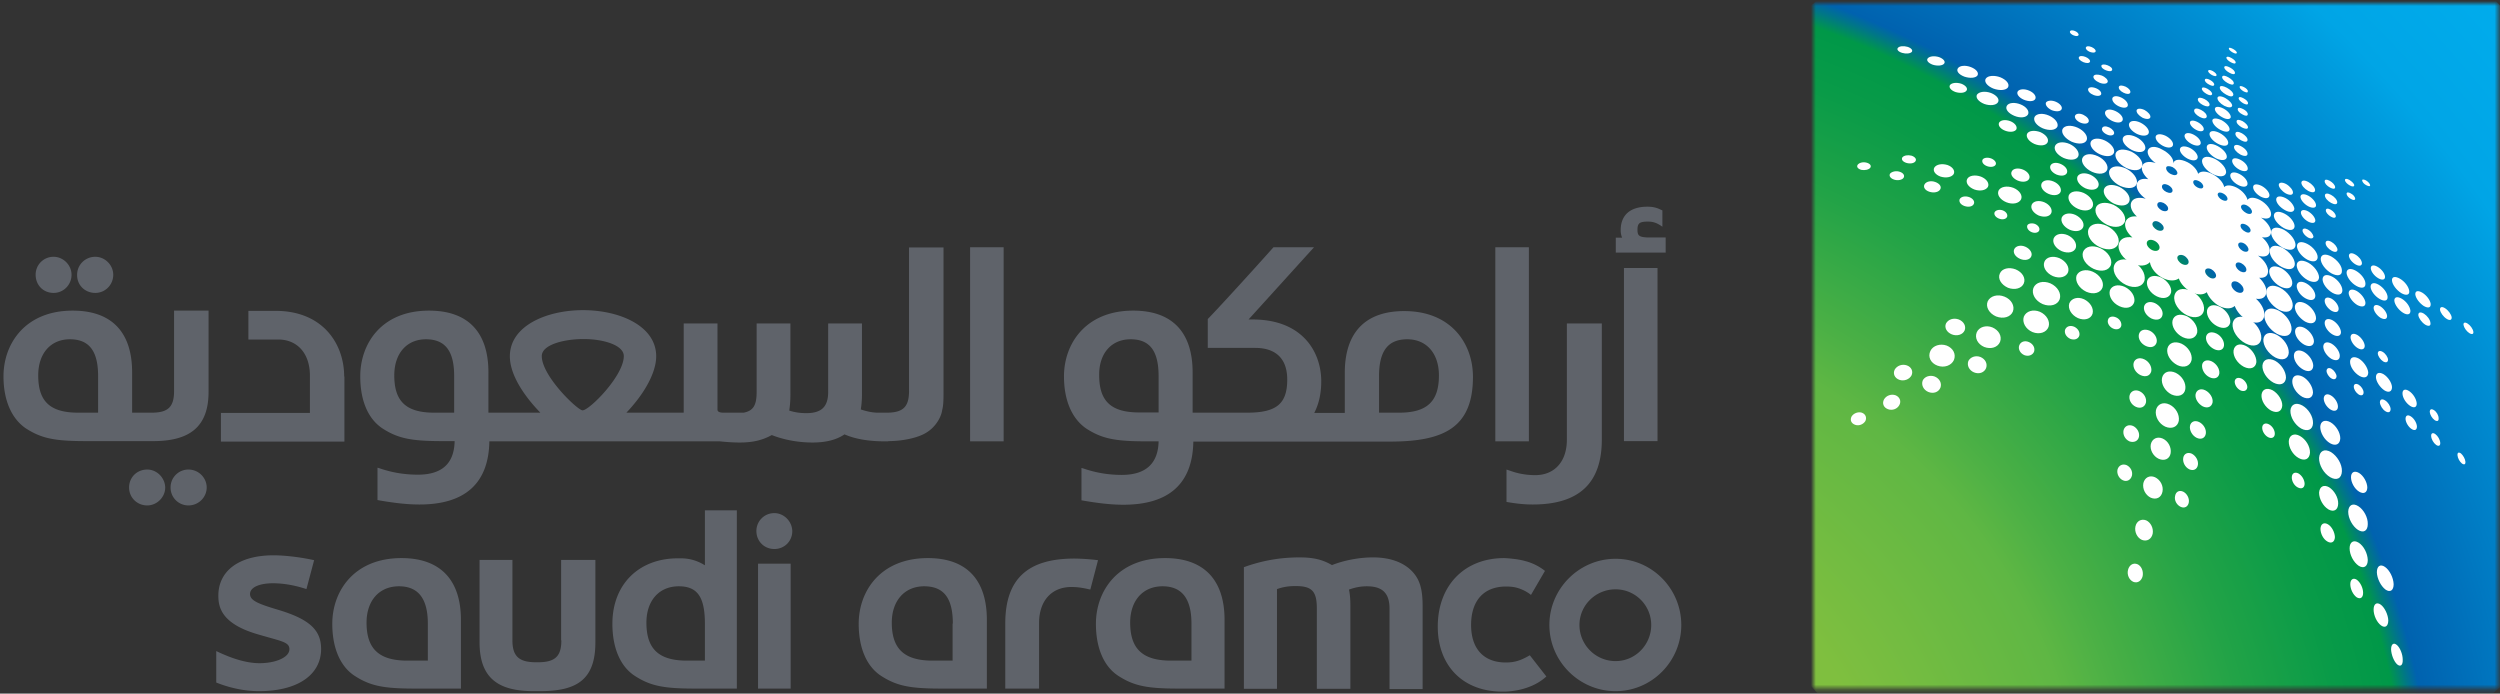 <svg width="501" height="139" viewBox="0 0 501 139" xmlns="http://www.w3.org/2000/svg" xmlns:xlink="http://www.w3.org/1999/xlink"><rect x="0" y="0" width="501" height="139" fill="#333333" stroke="none"/><defs><radialGradient cx="2.375%" cy="88.746%" fx="2.375%" fy="88.746%" r="96.794%" gradientTransform="matrix(.751 -.66 .66 .752 -.58 .236)" id="b"><stop stop-color="#7FBF3F" offset="0%"/><stop stop-color="#7FBF3F" offset="29%"/><stop stop-color="#5FB744" offset="44%"/><stop stop-color="#4BB045" offset="48.03%"/><stop stop-color="#22A347" offset="57.04%"/><stop stop-color="#099B48" offset="64.17%"/><stop stop-color="#009848" offset="68.5%"/><stop stop-color="#007688" offset="69.69%"/><stop stop-color="#0062AF" offset="70.5%"/><stop stop-color="#009DDF" offset="87.78%"/><stop stop-color="#00A5E6" offset="90%"/><stop stop-color="#00ACEC" offset="100%"/></radialGradient><path id="a" d="M0 0v137.293h137.293V0z"/></defs><g fill="none" fill-rule="evenodd"><g transform="translate(363.407 .7)"><mask id="c" fill="#fff"><use xlink:href="#a"/></mask><path fill="url(#b)" fill-rule="nonzero" mask="url(#c)" d="M-68.086 59.774 77.519-68.04 205.333 77.566 59.727 205.333z"/></g><g fill-rule="nonzero"><path d="M19.1 58.7c2.007 0 3.595-1.635 3.595-3.643 0-1.915-1.634-3.596-3.596-3.596-2.008 0-3.642 1.588-3.642 3.596-.047 2.055 1.54 3.642 3.642 3.642M29.513 94.097c-2.102 0-3.643 1.588-3.643 3.596s1.588 3.595 3.643 3.595c1.915 0 3.596-1.634 3.596-3.595-.047-1.962-1.681-3.596-3.596-3.596M34.883 78.36c0 3.222-1.214 4.342-4.53 4.342h-3.875v-8.078c0-8.126-4.157-12.375-11.909-12.375C5.043 62.249.7 68.879.7 75.417c0 4.764 1.588 8.406 4.39 10.368C8.359 87.933 11.114 88.4 17.37 88.4h13.31c7.098 0 11.114-2.662 11.114-9.854V62.25h-6.912v16.11ZM19.66 82.701h-3.97c-5.65 0-8.032-2.241-8.032-7.471 0-4.39 2.475-7.239 6.351-7.239s5.65 2.382 5.65 7.379v7.331ZM10.74 58.7c2.008 0 3.596-1.635 3.596-3.643 0-1.915-1.635-3.596-3.596-3.596a3.568 3.568 0 0 0-3.596 3.596c0 2.055 1.495 3.642 3.596 3.642M68.973 75.464c0-6.538-4.25-13.169-13.776-13.169H49.78v5.744h5.977c3.876 0 6.351 2.849 6.351 7.238v7.472H44.27v5.744h24.75V75.464h-.047ZM37.779 94.097a3.568 3.568 0 0 0-3.596 3.596 3.568 3.568 0 0 0 3.596 3.595c2.008 0 3.642-1.634 3.642-3.595 0-1.962-1.634-3.596-3.642-3.596M299.663 49.546h6.725v38.9h-6.725z" fill="#5F636A"/><path d="M301.905 94.097v6.49c2.148.375 3.736.515 5.23.515 9.293 0 13.87-4.25 13.87-13.03V64.818H314v23.302c0 4.39-2.475 7.099-6.351 7.099-2.475 0-4.25-.607-4.904-.841l-.84-.28ZM325.441 53.702h6.725V88.4h-6.725zM217.614 85.831c3.27 2.148 6.024 2.615 12.282 2.615h2.288c-.093 4.483-2.615 6.725-7.378 6.725-2.148 0-4.764-.28-7.612-1.261l-.467-.14v6.491c3.409.607 6.024.887 8.406.887 9.153 0 13.869-4.25 14.01-12.655h39.413c10.88 0 16.624-2.849 16.624-12.982 0-6.538-4.25-13.17-13.776-13.17-7.752 0-11.908 4.25-11.908 12.376v8.032h-6.117c.887-1.728 1.4-3.782 1.4-6.35 0-5.745-3.642-12.376-13.775-12.376h-.794l13.122-14.476h-8.126c-4.903 5.51-12.281 13.542-13.169 14.383v5.79h9.527c2.895 0 6.398 1.121 6.398 6.351 0 4.857-2.149 6.631-8.033 6.631h-10.927v-8.078c0-8.126-4.156-12.375-11.908-12.375-9.527 0-13.87 6.63-13.87 13.168 0 4.81 1.588 8.453 4.39 10.414m58.747-10.46c0-4.997 1.774-7.379 5.65-7.379 3.876 0 6.351 2.849 6.351 7.239 0 5.23-2.381 7.471-7.985 7.471h-4.016v-7.331Zm-49.78-7.379c3.875 0 5.603 2.382 5.603 7.379v7.285h-3.876c-5.65 0-8.032-2.242-8.032-7.472-.047-4.343 2.428-7.192 6.304-7.192M178.014 88.4c2.895 0 5.884-.654 7.518-1.635 2.148-1.26 3.13-3.409 3.27-4.53.233-.887.28-1.774.28-3.642v-29h-6.912V78.36c0 3.223-1.214 4.343-4.53 4.343h-1.634c-1.12 0-2.242-.233-3.503-.653.14-.888.234-1.868.234-3.036V64.817h-6.771v13.73c0 2.988-1.355 4.249-4.39 4.249-1.12 0-2.241-.14-3.409-.514.14-.98.234-1.914.234-3.362V64.817h-6.772v13.73c0 2.661-.653 3.782-2.615 4.155h-3.502c-.514 0-1.728.094-1.728-.607V64.817h-6.771v17.885h-11.488c3.736-3.922 5.977-8.125 5.977-11.3 0-6.118-7.378-9.247-14.663-9.247s-14.663 3.129-14.663 9.246c0 4.343 3.876 9.013 6.117 11.301H97.88v-8.078c0-8.126-4.156-12.375-11.908-12.375-9.526 0-13.776 6.63-13.776 13.168 0 4.764 1.495 8.406 4.343 10.368 3.27 2.148 6.024 2.615 12.282 2.615h2.288c-.093 4.483-2.522 6.724-7.378 6.724-2.148 0-4.763-.28-7.612-1.26l-.467-.14v6.49c3.409.607 6.024.888 8.406.888 9.153 0 13.87-4.25 14.01-12.656h46.184c1.354.14 2.662.234 4.016.234 2.615 0 4.53-.467 6.398-1.495 2.475.981 5.37 1.495 8.172 1.495 2.615 0 4.763-.514 6.398-1.635 2.241.981 4.996 1.401 8.125 1.401h.654V88.4Zm-87.046-5.698h-3.923c-5.65 0-8.032-2.241-8.032-7.471 0-4.39 2.475-7.239 6.351-7.239s5.65 2.382 5.65 7.379v7.331h-.046Zm25.778-.467c-.981 0-8.173-6.864-8.173-10.88 0-2.242 4.343-3.41 8.406-3.41 3.923 0 8.032 1.215 8.032 3.41 0 3.97-6.911 10.88-8.265 10.88M194.405 49.546h6.725v38.9h-6.725zM333.8 47.585h-3.736c-1.588-.093-1.915-.373-1.915-1.54 0-1.355.467-1.635 2.102-1.635 1.027 0 1.774.233 2.895 1.027v-3.269l-.514-.233c-.793-.374-1.587-.514-2.475-.514-3.409 0-5.37 1.634-5.37 4.717 0 .653.14 1.12.28 1.494h-1.26v2.989h9.993v-3.036ZM323.76 111.982c-7.285 0-13.263 5.978-13.263 13.263s5.978 13.262 13.263 13.262 13.169-5.977 13.169-13.262-5.884-13.263-13.17-13.263m0 20.5c-4.015 0-7.238-3.268-7.238-7.237 0-3.923 3.223-7.145 7.239-7.145 3.969 0 7.145 3.222 7.145 7.145 0 3.97-3.176 7.238-7.145 7.238M275.193 111.702c-2.895 0-5.884.607-8.265 1.541-1.915-1.12-3.783-1.54-6.491-1.54-3.363 0-6.772.466-10.508 1.727l-.653.233v24.377h6.63v-19.987c1.355-.467 2.382-.607 3.737-.607 3.269 0 4.25 1.027 4.25 4.483v16.111h6.724V121.51c0-1.495-.094-2.475-.28-3.362 1.354-.467 2.381-.654 3.595-.654 3.13 0 4.53 1.4 4.53 4.483v16.11h6.631v-16.624c0-3.269-.513-5.23-2.008-6.865-1.727-1.867-4.436-2.895-7.892-2.895M301.765 132.763c-4.437 0-6.958-2.755-6.958-7.518 0-4.904 2.568-7.706 7.004-7.706.934 0 1.728.094 2.429.327 0 0 1.354.374 2.568 1.355l2.802-4.81c-1.541-1.261-3.316-1.822-3.923-1.962-1.727-.513-4.25-.607-4.25-.607-7.985 0-13.308 5.51-13.308 13.73 0 7.892 5.09 13.028 12.935 13.028 0 0 5.277.234 8.826-3.035l-3.315-4.25c-1.775 1.028-2.989 1.448-4.81 1.448M215.326 111.936c-9.48 0-13.87 4.156-13.87 13.028v13.03h6.772V124.87c0-4.483 2.521-7.238 6.49-7.238 1.635 0 2.896.327 3.783.514l1.541-5.884c-2.568-.327-4.716-.327-4.716-.327M245.4 124.217v13.776h-9.106c-6.258 0-9.013-.467-12.282-2.615-2.849-1.914-4.39-5.604-4.39-10.367 0-6.538 4.343-13.169 13.87-13.169 7.752 0 11.908 4.343 11.908 12.375m-6.631.748c0-4.997-1.915-7.472-5.791-7.472-3.97 0-6.491 2.895-6.491 7.285 0 5.277 2.522 7.612 8.172 7.612h4.11v-7.425ZM197.767 124.217v13.776h-9.012c-6.258 0-9.013-.467-12.282-2.615-2.849-1.914-4.39-5.604-4.39-10.367 0-6.538 4.343-13.169 13.87-13.169 7.752 0 11.814 4.343 11.814 12.375m-6.818.748c0-5.044-1.774-7.472-5.744-7.472-3.922 0-6.49 2.895-6.49 7.285 0 5.277 2.521 7.612 8.172 7.612h4.016v-7.425h.046ZM55.757 122.21c-4.062-1.215-5.65-1.869-5.65-3.176 0-1.401 2.055-2.148 4.576-2.148 2.522 0 4.904.56 6.725 1.167l1.541-5.79c-2.662-.608-5.93-.981-8.126-.981-7.144 0-11.067 3.269-11.067 8.079 0 2.428.7 5.744 8.219 7.845 4.436 1.308 6.024 1.448 6.024 2.895 0 1.635-2.755 2.802-5.977 2.802-3.27 0-6.632-1.447-8.686-2.428v6.304c2.428.98 5.463 1.728 8.545 1.728 7.846 0 12.469-3.316 12.469-8.452 0-3.83-2.382-5.978-8.593-7.846M112.496 128.327c0 3.222-1.26 4.39-4.717 4.39h-.373c-3.41 0-4.717-1.215-4.717-4.39v-16.111h-6.584v16.531c0 7.659 4.343 9.76 10.927 9.76h1.121c7.098 0 11.161-2.008 11.161-9.76v-16.531h-6.865v16.11h.047ZM155.178 102.83a3.568 3.568 0 0 0-3.595 3.595c0 2.008 1.54 3.596 3.595 3.596 2.008 0 3.596-1.541 3.596-3.596-.047-1.961-1.681-3.596-3.596-3.596M151.909 112.963h6.538v25.03h-6.538zM92.369 124.217v13.776h-9.106c-6.258 0-9.013-.467-12.282-2.615-2.848-1.914-4.39-5.604-4.39-10.367 0-6.538 4.343-13.169 13.87-13.169 7.752 0 11.908 4.343 11.908 12.375m-6.631.748c0-4.997-1.915-7.472-5.79-7.472-3.97 0-6.492 2.895-6.492 7.285 0 5.277 2.522 7.612 8.172 7.612h4.11v-7.425ZM147.66 102.316v35.677h-8.266c-6.257 0-9.012-.467-12.281-2.615-2.849-1.914-4.39-5.604-4.39-10.367 0-7.985 5.37-13.122 13.122-13.122h.654c1.728 0 3.362.514 4.763 1.4v-11.02h6.398v.047Zm-6.398 22.695c0-5.37-1.494-7.518-5.23-7.518-3.97 0-6.491 2.895-6.491 7.285 0 5.277 2.475 7.612 8.125 7.612h3.596v-7.379Z" fill="#5F636A"/><path d="M439.151 58.326c1.635.794 2.709 2.475 2.522 3.83-.233 1.353-1.728 1.82-3.409 1.026-1.68-.84-2.755-2.521-2.522-3.875.28-1.401 1.728-1.775 3.41-.981M443.961 31.895c1.308.7 2.242 1.867 2.149 2.708-.14.84-1.308.98-2.662.28-1.355-.7-2.288-1.914-2.148-2.802.186-.794 1.307-.887 2.661-.186M444.428 29.28c1.121.607 1.915 1.54 1.822 2.241-.14.654-1.074.747-2.195.187-1.12-.607-1.915-1.588-1.821-2.288.093-.7 1.074-.748 2.194-.14M444.849 26.664c1.027.56 1.774 1.448 1.68 2.055-.093.607-.98.654-2.054.093-1.074-.56-1.774-1.447-1.681-2.054.093-.607.98-.654 2.055-.094M445.222 24.096c.934.514 1.635 1.307 1.588 1.868-.093.56-.887.56-1.868.047-.98-.514-1.634-1.355-1.588-1.915.094-.467.888-.467 1.868 0M445.596 21.761c.887.467 1.494 1.214 1.448 1.728-.094.467-.841.514-1.728 0-.888-.467-1.541-1.261-1.448-1.728.093-.467.84-.467 1.728 0M445.97 19.66c.793.467 1.4 1.12 1.354 1.54-.094.42-.747.42-1.588 0-.84-.466-1.401-1.12-1.354-1.587.046-.42.747-.42 1.587.047M446.296 17.605c.748.42 1.308.98 1.261 1.4-.093.468-.7.374-1.447-.046-.748-.42-1.308-.98-1.261-1.448.046-.42.653-.326 1.447.094M446.577 15.503c.653.374 1.12.841 1.074 1.215-.047.373-.607.28-1.261-.094-.654-.373-1.121-.84-1.074-1.214.093-.374.607-.28 1.26.093M446.903 13.542c.607.327 1.028.747.981 1.12-.047.328-.56.234-1.12-.093-.608-.326-1.028-.747-1.028-1.12.093-.327.56-.234 1.167.093M447.184 11.627c.513.28.887.654.84.934-.047.28-.467.187-.98-.093-.514-.28-.888-.654-.888-.934.14-.28.514-.187 1.028.093M447.51 9.806c.467.28.794.56.748.794-.047.234-.42.14-.84-.093-.468-.28-.795-.56-.748-.84 0-.188.374-.094.84.14M437.424 67.572c-1.401-.7-2.289-2.148-2.055-3.315.28-1.168 1.494-1.495 2.895-.888 1.354.7 2.242 2.102 2.055 3.27-.28 1.167-1.494 1.587-2.895.933M436.35 73.176c-1.355-.7-2.242-2.101-2.008-3.316.28-1.167 1.494-1.587 2.848-.98 1.354.653 2.195 2.054 2.008 3.269-.28 1.214-1.494 1.68-2.848 1.027M435.182 79.06c-1.307-.654-2.148-2.101-1.915-3.316.28-1.214 1.448-1.634 2.756-1.027 1.307.654 2.101 2.055 1.914 3.269-.186 1.214-1.4 1.681-2.755 1.074M433.921 85.504c-1.307-.607-2.101-2.054-1.868-3.315.28-1.214 1.448-1.728 2.709-1.121 1.26.607 2.055 2.008 1.868 3.269-.234 1.214-1.401 1.728-2.709 1.167M432.614 91.949c-1.121-.514-1.822-1.822-1.588-2.942.28-1.121 1.308-1.588 2.382-1.121 1.12.514 1.774 1.774 1.587 2.942-.186 1.12-1.214 1.634-2.381 1.12M431.026 99.747c-1.074-.513-1.728-1.774-1.494-2.942.28-1.12 1.26-1.634 2.335-1.167 1.074.514 1.727 1.728 1.494 2.895-.234 1.168-1.214 1.681-2.335 1.214M429.251 108.2c-.98-.42-1.54-1.635-1.307-2.709.233-1.074 1.167-1.587 2.148-1.214.934.42 1.494 1.588 1.308 2.662-.234 1.12-1.168 1.634-2.149 1.26M427.524 116.605c-.841-.373-1.308-1.4-1.074-2.381.233-.98 1.027-1.494 1.867-1.168.794.327 1.261 1.355 1.075 2.382-.234.98-1.028 1.494-1.868 1.167M444.895 61.501c1.261.654 2.149 2.008 2.055 3.082-.187 1.121-1.307 1.448-2.615.794-1.308-.653-2.195-2.054-2.055-3.128.187-1.075 1.308-1.401 2.615-.748M450.593 63.883c1.587.84 2.661 2.522 2.568 3.923-.14 1.4-1.494 1.868-3.129 1.027-1.634-.84-2.755-2.568-2.615-3.97.234-1.4 1.588-1.774 3.176-.98M490.006 61.782c-.654-.42-1.074-.28-1.027.326.093.56.653 1.355 1.307 1.775.654.42 1.074.28 1.028-.327-.094-.56-.654-1.354-1.308-1.774M485.43 58.653c-.888-.514-1.448-.374-1.401.373.093.748.84 1.728 1.68 2.289.888.513 1.448.373 1.402-.42-.094-.748-.84-1.729-1.681-2.242M472.588 101.428c-1.121-.7-1.962-.186-2.008 1.121 0 1.355.887 2.942 1.96 3.643 1.122.7 1.962.187 1.962-1.168.047-1.307-.794-2.895-1.914-3.596M467.124 90.594c-1.308-.747-2.288-.233-2.382 1.168-.046 1.4.934 3.129 2.242 3.876 1.307.747 2.288.233 2.335-1.214.046-1.401-.934-3.036-2.195-3.83M461.38 81.255c-1.26-.7-2.288-.234-2.382 1.027-.046 1.308.888 2.849 2.148 3.596 1.308.7 2.335.233 2.382-1.074.047-1.308-.887-2.849-2.148-3.55M457.83 42.822c-1.167-.607-2.054-.467-2.147.327-.047.794.84 1.915 2.008 2.568 1.167.607 2.101.467 2.148-.373 0-.794-.84-1.915-2.008-2.522M481.32 59.867c-.887-.514-1.54-.374-1.494.42.093.794.84 1.821 1.728 2.382.887.56 1.54.373 1.494-.42-.093-.841-.84-1.868-1.728-2.382M476.697 57.065c-.934-.56-1.634-.374-1.634.42.046.794.84 1.868 1.82 2.429.981.56 1.635.373 1.589-.42-.047-.841-.841-1.869-1.775-2.429M467.45 55.477c-1.12-.607-1.96-.42-2.007.467 0 .934.887 2.102 2.008 2.755 1.12.608 1.961.374 1.961-.513 0-.888-.84-2.102-1.961-2.709M472.12 54.263c-1.073-.607-1.867-.42-1.867.42.046.84.887 2.008 1.961 2.615 1.074.608 1.868.42 1.821-.466 0-.841-.84-1.962-1.914-2.569M467.217 51.414c-1.214-.653-2.101-.466-2.148.467 0 .934.934 2.195 2.148 2.896 1.214.654 2.148.467 2.102-.514.046-.934-.888-2.148-2.102-2.849M462.547 52.629c-1.26-.654-2.241-.467-2.288.513 0 .981.934 2.289 2.195 2.989 1.26.654 2.242.42 2.288-.56-.046-.981-.98-2.289-2.195-2.942M455.916 72.289c-1.307-.654-2.381-.28-2.522.934-.093 1.214.841 2.708 2.195 3.455 1.355.7 2.429.28 2.522-.98 0-1.261-.934-2.709-2.195-3.41M456.29 67.105c-1.401-.747-2.569-.373-2.709.887-.093 1.261.934 2.849 2.382 3.643 1.448.747 2.615.327 2.708-.934.047-1.308-.98-2.849-2.381-3.596M456.663 62.249c-1.54-.794-2.755-.42-2.895.84-.093 1.308 1.027 2.989 2.568 3.83 1.542.793 2.802.42 2.896-.935.046-1.307-1.074-2.942-2.569-3.735M456.944 57.672c-1.495-.747-2.662-.467-2.802.747-.094 1.214 1.027 2.802 2.521 3.643 1.495.794 2.709.42 2.802-.794.047-1.261-1.027-2.802-2.521-3.596M457.177 53.75c-1.307-.654-2.335-.42-2.428.56-.047 1.027.887 2.381 2.195 3.082 1.307.7 2.381.42 2.428-.607.047-1.028-.934-2.335-2.195-3.036M457.457 49.687c-1.4-.748-2.521-.514-2.615.56-.047 1.074.98 2.522 2.428 3.269 1.448.747 2.569.467 2.616-.607 0-1.074-1.028-2.428-2.429-3.222M457.69 46.044c-1.354-.7-2.474-.514-2.568.467-.046 1.028.981 2.382 2.335 3.129 1.401.7 2.475.514 2.569-.514 0-1.027-.981-2.335-2.335-3.082M448.818 34.883c-.98-.513-1.774-.42-1.868.187-.093.607.607 1.494 1.588 2.008.98.514 1.774.42 1.868-.187.046-.654-.607-1.494-1.588-2.008M449.005 32.035c-.887-.467-1.635-.42-1.681.14-.047.56.56 1.354 1.447 1.821.888.467 1.635.374 1.681-.14.047-.607-.56-1.354-1.447-1.821M449.145 29.326c-.747-.42-1.401-.373-1.448.094-.046.467.514 1.12 1.261 1.54.794.42 1.401.374 1.448-.093.046-.467-.467-1.12-1.261-1.54M449.285 26.711c-.7-.374-1.26-.42-1.308.047-.046.467.467.98 1.121 1.354.7.374 1.261.42 1.308-.047.046-.42-.467-.98-1.121-1.354M449.425 24.283c-.654-.327-1.167-.374-1.214 0-.047.42.42.887 1.074 1.26.654.327 1.167.374 1.214 0 0-.42-.467-.887-1.074-1.26M449.519 21.854c-.56-.28-1.028-.373-1.075 0-.046.374.374.794.934 1.074.56.327 1.028.374 1.074 0 .047-.373-.373-.793-.933-1.074M449.612 19.706c-.514-.28-.934-.373-.98-.046-.047.326.373.7.887 1.027.513.28.933.374.98.047.047-.374-.373-.748-.887-1.028M449.705 17.465c-.467-.234-.84-.327-.887-.047 0 .28.327.607.794.887.467.234.84.327.84.047.094-.28-.28-.654-.747-.887M443.681 69.954c1.028.513 1.915.187 2.008-.7.094-.888-.56-1.962-1.54-2.429-1.028-.467-1.869-.187-2.056.654-.14.887.56 1.961 1.588 2.475M442.794 75.604c.98.467 1.821.14 1.961-.747.094-.887-.513-1.915-1.494-2.428-.98-.467-1.821-.14-1.961.7-.094.934.513 2.008 1.494 2.475M441.44 81.442c.98.467 1.774.093 1.961-.794.14-.888-.514-1.962-1.448-2.429-.934-.467-1.774-.093-1.96.794-.141.888.513 1.915 1.447 2.429M440.226 87.746c.887.42 1.68.047 1.82-.84.14-.888-.466-1.915-1.353-2.336-.888-.42-1.682-.046-1.822.794-.14.888.467 1.962 1.355 2.382M438.731 94.05c.84.374 1.588 0 1.728-.887.14-.887-.42-1.821-1.214-2.242-.84-.373-1.588 0-1.728.84-.14.888.374 1.869 1.214 2.29M437.003 101.569c.794.373 1.495-.047 1.635-.888.14-.84-.374-1.774-1.121-2.148-.794-.373-1.494 0-1.634.887-.187.841.326 1.775 1.12 2.149M462.407 48.893c-1.167-.607-2.054-.467-2.101.42 0 .887.887 2.055 2.055 2.709 1.167.607 2.054.42 2.101-.467 0-.888-.887-2.055-2.055-2.662M462.174 56.785c-1.028-.56-1.868-.374-1.915.513 0 .841.747 1.962 1.821 2.522 1.074.56 1.868.327 1.915-.513 0-.888-.794-1.962-1.821-2.522M462.08 60.848c-1.167-.608-2.101-.374-2.194.607-.047 1.027.887 2.288 2.054 2.988 1.214.654 2.148.327 2.195-.653 0-1.028-.887-2.289-2.055-2.942M461.52 75.51c-1.167-.606-2.101-.28-2.148.841-.047 1.121.794 2.475 2.008 3.176 1.167.607 2.101.233 2.148-.887-.047-1.168-.887-2.475-2.008-3.13M480.947 55.85c-.981-.56-1.682-.42-1.588.421.093.794.887 1.868 1.868 2.475.98.56 1.68.374 1.588-.42-.094-.84-.888-1.915-1.868-2.475M466.75 97.646c-1.074-.607-1.914-.14-2.008 1.074 0 1.26.794 2.708 1.868 3.362 1.074.607 1.915.14 1.961-1.12.047-1.261-.793-2.662-1.82-3.316M472.68 108.76c-1.026-.654-1.82-.14-1.82 1.12 0 1.308.794 2.803 1.82 3.503 1.028.654 1.822.14 1.822-1.167-.047-1.308-.794-2.802-1.821-3.456M460.913 87.372c-1.168-.654-2.148-.187-2.242 1.028-.046 1.26.794 2.755 2.008 3.409 1.215.653 2.149.186 2.242-1.074.047-1.261-.84-2.709-2.008-3.363M455.45 78.22c-1.168-.608-2.102-.234-2.242.887-.094 1.167.747 2.521 1.914 3.175 1.214.607 2.148.187 2.242-.98.047-1.075-.794-2.429-1.915-3.083M450.126 69.347c-1.261-.654-2.335-.28-2.522.887-.14 1.167.747 2.568 2.055 3.269 1.307.654 2.381.233 2.521-.934.047-1.168-.84-2.569-2.054-3.222M461.707 70.514c-1.074-.56-1.962-.28-2.008.7-.047 1.028.747 2.242 1.868 2.85 1.12.606 1.961.28 2.008-.748 0-.98-.794-2.195-1.868-2.802M458.018 39.693c-1.028-.514-1.822-.42-1.868.234-.047.7.747 1.634 1.774 2.194 1.028.56 1.821.42 1.868-.28-.047-.653-.794-1.634-1.774-2.148M476.464 53.47c-.794-.468-1.401-.328-1.355.326.047.654.7 1.494 1.495 1.961.793.467 1.4.327 1.354-.326-.047-.654-.7-1.495-1.494-1.962M467.497 64.21c-.934-.514-1.634-.28-1.634.514 0 .793.7 1.82 1.634 2.334.934.514 1.635.28 1.635-.513-.047-.794-.747-1.821-1.635-2.335M467.03 84.617c-1.12-.607-2.008-.233-2.054.934 0 1.167.84 2.615 1.961 3.269 1.12.654 2.008.233 2.055-.98 0-1.168-.84-2.57-1.962-3.223M461.894 65.75c-1.028-.56-1.915-.28-1.962.608-.046.934.747 2.101 1.822 2.708 1.074.56 1.914.28 1.96-.653 0-.888-.746-2.055-1.82-2.662M472.728 71.868c-1.028-.56-1.775-.28-1.775.654 0 .98.84 2.195 1.868 2.802 1.027.607 1.775.28 1.775-.7-.094-.934-.888-2.149-1.868-2.756M477.117 121.182c-.84-.607-1.447-.14-1.447.98 0 1.168.653 2.569 1.494 3.176.84.607 1.448.14 1.448-1.027-.047-1.121-.7-2.522-1.495-3.13M472.307 58.326c-.934-.514-1.634-.327-1.634.42.047.794.794 1.821 1.728 2.382.98.513 1.68.327 1.634-.467-.046-.747-.794-1.775-1.728-2.335M453.254 37.265c-.934-.467-1.68-.42-1.727.187-.047.607.607 1.447 1.54 1.961.935.467 1.682.374 1.728-.234.047-.56-.607-1.4-1.54-1.914M462.594 39.226c-.887-.467-1.541-.373-1.588.187 0 .607.7 1.448 1.541 1.915.888.467 1.588.373 1.588-.187 0-.607-.7-1.448-1.54-1.915M471.98 50.994c-.747-.42-1.26-.28-1.26.28.046.56.607 1.308 1.354 1.728.747.42 1.26.28 1.26-.28-.046-.607-.606-1.308-1.354-1.728M467.264 68.88c-.934-.514-1.635-.28-1.681.56 0 .84.7 1.915 1.634 2.475.934.514 1.681.28 1.681-.607 0-.794-.7-1.868-1.634-2.428M472.447 67.152c-.793-.467-1.4-.28-1.4.467.046.747.653 1.681 1.447 2.148.794.467 1.401.233 1.401-.467-.047-.747-.7-1.681-1.448-2.148M477.678 74.997c-.888-.513-1.541-.28-1.541.607.046.888.794 2.008 1.68 2.615.888.56 1.542.28 1.542-.653-.047-.888-.794-2.008-1.681-2.569M485.757 62.856c-.701-.42-1.168-.28-1.121.326.093.608.654 1.401 1.354 1.868.7.42 1.167.28 1.074-.326-.047-.654-.654-1.448-1.307-1.868M462.594 36.471c-.794-.42-1.354-.374-1.4.14 0 .514.606 1.214 1.353 1.635.794.42 1.401.373 1.401-.14 0-.514-.607-1.215-1.354-1.635M462.547 42.355c-.793-.42-1.447-.327-1.447.233s.607 1.355 1.447 1.822c.841.42 1.448.327 1.448-.234-.047-.607-.654-1.354-1.448-1.821M477.958 113.617c-.934-.654-1.635-.187-1.635 1.074.047 1.26.794 2.755 1.728 3.456.934.653 1.635.186 1.635-1.075-.047-1.307-.794-2.801-1.728-3.455M458.158 36.891c-.794-.42-1.448-.373-1.495.14 0 .514.607 1.261 1.401 1.728.794.42 1.448.374 1.448-.187 0-.467-.56-1.214-1.354-1.68M467.264 59.867c-.794-.42-1.401-.28-1.401.42 0 .654.607 1.541 1.4 2.008.795.42 1.402.28 1.402-.42 0-.654-.607-1.541-1.401-2.008M467.217 48.472c-.654-.373-1.167-.28-1.167.234s.513 1.167 1.214 1.541c.654.374 1.167.28 1.167-.233-.046-.514-.56-1.168-1.214-1.542M467.124 79.247c-.794-.467-1.401-.187-1.448.607 0 .794.607 1.774 1.401 2.241.794.467 1.448.187 1.448-.607s-.607-1.774-1.401-2.241M472.774 94.797c-.934-.56-1.634-.186-1.634.84 0 1.028.7 2.336 1.634 2.896.934.56 1.635.187 1.635-.887-.047-1.027-.747-2.288-1.635-2.849M462.5 45.997c-.606-.326-1.073-.233-1.073.187 0 .467.467 1.028 1.074 1.401.607.327 1.074.234 1.12-.187-.093-.467-.513-1.074-1.12-1.4M472.307 116.185c-.7-.467-1.307-.093-1.307.887 0 .981.56 2.102 1.26 2.616.748.467 1.308.093 1.308-.888 0-.98-.56-2.101-1.26-2.615M476.977 61.361c-.747-.42-1.307-.28-1.307.374.046.654.653 1.494 1.4 1.961.794.42 1.308.28 1.308-.373-.047-.654-.654-1.495-1.4-1.962M467.124 39.04c-.7-.374-1.214-.327-1.214.14 0 .466.56 1.12 1.26 1.494.701.373 1.215.327 1.215-.14s-.56-1.121-1.261-1.495M494.536 64.864c-.56-.374-.934-.234-.84.28.093.514.56 1.214 1.12 1.588.56.373.934.233.84-.28-.093-.561-.607-1.261-1.12-1.588M482.768 78.36c-.794-.514-1.354-.28-1.308.56.047.84.7 1.868 1.541 2.428.794.514 1.355.28 1.308-.56-.094-.887-.747-1.915-1.541-2.429M480.34 129.26c-.654-.56-1.168-.186-1.168.888.047 1.074.56 2.382 1.214 2.989.654.56 1.168.187 1.12-.934 0-1.074-.513-2.382-1.167-2.942M466.517 105.071c-.794-.467-1.448-.093-1.495.887 0 .98.56 2.102 1.401 2.569.794.467 1.448.093 1.495-.888-.047-.98-.607-2.101-1.401-2.568M477.49 70.514c-.56-.327-.98-.187-.98.327.047.56.514 1.214 1.074 1.588.56.327.98.187.98-.374-.046-.513-.513-1.214-1.073-1.54M466.89 36.237c-.607-.326-1.027-.326-1.027.094 0 .42.467.934 1.074 1.26.607.328 1.027.328 1.027-.093-.046-.467-.513-.934-1.074-1.26M471.093 38.76c-.467-.281-.84-.281-.84.093.046.373.42.793.887 1.027.467.28.84.28.84-.093-.046-.374-.42-.794-.887-1.028M460.633 94.89c-.7-.373-1.308-.093-1.354.701-.047.794.466 1.728 1.214 2.102.747.373 1.307.093 1.354-.7 0-.795-.514-1.682-1.214-2.102M454.702 85.037c-.7-.373-1.308-.093-1.354.607-.047.7.467 1.588 1.167 1.962.7.373 1.308.093 1.355-.607.046-.747-.467-1.588-1.168-1.962M449.238 75.884c-.7-.326-1.307-.14-1.4.514-.047.654.42 1.448 1.12 1.821.7.327 1.308.094 1.401-.56.047-.607-.42-1.401-1.12-1.775M470.813 36.05c-.514-.28-.887-.28-.887.047.046.374.467.794.98 1.074.514.28.888.28.888-.093-.047-.28-.467-.7-.981-1.027M474.129 36.144c-.467-.233-.794-.233-.748.047.047.327.374.7.841.934.467.233.794.28.747-.047-.047-.28-.373-.654-.84-.934M487.765 82.189c-.514-.327-.841-.187-.841.373.047.56.467 1.261.98 1.635.514.327.841.187.795-.374 0-.607-.42-1.307-.934-1.634M483.141 83.45c-.653-.42-1.074-.187-1.074.513.047.7.56 1.588 1.214 2.008.654.42 1.075.187 1.075-.513-.047-.7-.56-1.588-1.215-2.008M477.958 80.227c-.607-.373-1.027-.186-1.027.42.046.608.513 1.402 1.12 1.775.607.374 1.028.187 1.028-.467-.047-.607-.514-1.354-1.121-1.728M472.68 77.099c-.56-.327-.98-.14-.98.373 0 .56.42 1.214.98 1.588.561.327.982.14.982-.42s-.467-1.214-.981-1.541M467.264 73.923c-.56-.327-.98-.14-1.027.374 0 .513.42 1.214.98 1.54.56.328.98.14 1.028-.42 0-.467-.467-1.167-.981-1.494M488.045 86.999c-.514-.374-.888-.187-.84.42.046.607.466 1.354.98 1.728.514.373.887.187.84-.42-.046-.608-.467-1.355-.98-1.728M493.182 90.875c-.467-.327-.748-.187-.7.373.046.56.42 1.261.886 1.635.467.327.748.186.7-.374-.046-.56-.466-1.26-.886-1.634M467.077 42.028c-.56-.327-.98-.28-.98.14 0 .42.466.934 1.027 1.261.56.327.98.28.98-.14-.046-.42-.466-.934-1.027-1.26M433.127 55.617c-1.354-.607-2.568-.327-2.848.7-.234 1.075.607 2.43 1.961 3.083 1.354.654 2.569.28 2.849-.794.187-1.027-.654-2.288-1.962-2.989M427.337 52.395c-1.681-.794-3.27-.42-3.69.887-.373 1.308.654 2.99 2.429 3.83 1.728.794 3.316.373 3.69-.934.28-1.401-.748-2.989-2.43-3.783M388.577 11.44c.887.328 1.354.888 1.027 1.308-.326.42-1.307.514-2.241.234-.934-.327-1.401-.888-1.027-1.308.373-.42 1.354-.514 2.241-.233M394.975 13.449c1.074.42 1.634 1.12 1.307 1.68-.373.514-1.494.608-2.615.234-1.12-.42-1.68-1.12-1.307-1.68.373-.561 1.54-.655 2.615-.234M392.546 64.023c1.028.42 1.495 1.354 1.168 2.195-.374.84-1.494 1.214-2.568.794-1.028-.42-1.542-1.354-1.168-2.195.467-.84 1.541-1.168 2.568-.794M401.7 59.447c1.4.56 2.1 1.868 1.68 2.988-.466 1.121-1.914 1.541-3.362.981-1.4-.607-2.148-1.915-1.68-3.035.513-1.074 1.96-1.495 3.361-.934M410.899 56.785c1.448.654 2.241 2.008 1.868 3.175-.42 1.168-1.915 1.588-3.41.981-1.493-.654-2.287-2.055-1.867-3.222.467-1.168 1.961-1.541 3.409-.934M428.084 27.458c1.214.607 2.008 1.635 1.821 2.382-.233.747-1.4.84-2.662.233-1.26-.653-2.054-1.68-1.82-2.428.28-.7 1.4-.794 2.661-.187M398.99 18.632c1.168.467 1.775 1.261 1.402 1.868-.374.607-1.588.747-2.755.327-1.168-.467-1.775-1.26-1.448-1.868.467-.607 1.634-.747 2.802-.327M404.922 20.92c1.167.467 1.82 1.355 1.494 2.008-.374.654-1.541.794-2.755.28-1.214-.513-1.868-1.354-1.495-2.007.374-.654 1.588-.748 2.756-.28M414.775 28.86c1.26.606 2.008 1.634 1.728 2.427-.327.794-1.588.934-2.942.374-1.308-.607-2.055-1.634-1.728-2.428.373-.794 1.634-.934 2.942-.374M410.619 23.162c1.26.56 1.961 1.541 1.68 2.241-.373.7-1.587.841-2.894.327-1.308-.56-2.008-1.54-1.682-2.288.374-.7 1.635-.84 2.896-.28M416.363 25.59c1.307.607 2.101 1.681 1.82 2.475-.326.794-1.634.934-3.035.327-1.354-.654-2.148-1.728-1.82-2.522.373-.747 1.68-.887 3.035-.28M420.379 31.287c1.4.654 2.195 1.822 1.914 2.709-.327.887-1.68 1.074-3.082.42-1.4-.654-2.241-1.868-1.914-2.708.373-.888 1.68-1.074 3.082-.42M419.398 54.45c1.448.654 2.288 2.008 1.961 3.129-.373 1.12-1.774 1.54-3.269.887-1.447-.7-2.288-2.055-1.96-3.222.466-1.074 1.867-1.401 3.268-.794M420.892 49.733c1.541.7 2.475 2.148 2.149 3.316-.374 1.167-1.868 1.541-3.456.84-1.588-.747-2.522-2.194-2.148-3.362.42-1.167 1.914-1.494 3.455-.794M422.2 45.25c1.634.794 2.662 2.289 2.335 3.503-.374 1.214-1.961 1.587-3.69.794-1.727-.794-2.708-2.335-2.334-3.55.42-1.214 2.055-1.494 3.689-.747M423.554 41.047c1.588.794 2.569 2.195 2.288 3.316-.373 1.12-1.914 1.448-3.549.7-1.634-.793-2.661-2.241-2.288-3.408.374-1.075 1.915-1.308 3.55-.608M424.722 37.452c1.4.7 2.288 1.914 2.008 2.848-.28.934-1.635 1.168-3.082.514-1.448-.7-2.289-1.961-2.008-2.895.326-.934 1.634-1.121 3.082-.467M426.03 33.762c1.494.748 2.428 2.055 2.194 3.036-.327.98-1.728 1.167-3.316.467-1.54-.747-2.521-2.102-2.194-3.082.373-.934 1.774-1.121 3.315-.42M427.15 30.4c1.448.747 2.382 1.962 2.148 2.895-.28.934-1.681 1.075-3.175.374-1.495-.747-2.429-2.008-2.149-2.942.327-.887 1.682-.98 3.176-.327M438.871 29.653c.981.514 1.635 1.354 1.541 1.961-.14.607-.98.7-2.008.187-.98-.514-1.68-1.4-1.54-1.961.14-.607 1.027-.654 2.007-.187M439.618 26.991c.888.467 1.495 1.214 1.401 1.775-.14.513-.887.56-1.82.093-.888-.467-1.542-1.26-1.402-1.774.14-.514.934-.56 1.821-.094M440.412 24.47c.794.42 1.308 1.074 1.214 1.494-.093.42-.793.467-1.54.047-.794-.42-1.308-1.075-1.215-1.542.094-.373.747-.42 1.541 0M441.113 22.041c.7.374 1.167.887 1.12 1.354-.093.42-.7.42-1.4.047s-1.215-.934-1.121-1.354c.093-.467.7-.42 1.4-.047M441.767 19.846c.653.327 1.12.84 1.027 1.215-.093.373-.654.326-1.308 0-.653-.327-1.12-.841-1.027-1.215.093-.373.654-.327 1.308 0M442.374 17.792c.56.327.98.747.934 1.074-.094.327-.56.28-1.121-.047-.56-.327-.98-.747-.934-1.074.047-.327.514-.28 1.12.047M442.887 16.017c.514.28.888.654.84.98-.092.328-.513.234-1.026-.046-.56-.28-.934-.7-.841-.98.047-.28.514-.234 1.027.046M443.448 14.243c.467.28.794.607.747.84-.047.28-.467.187-.934-.047-.467-.28-.794-.607-.747-.84.093-.28.467-.187.934.047M431.166 63.836c-1.027-.513-1.681-1.54-1.494-2.428.233-.84 1.167-1.12 2.195-.654 1.027.514 1.68 1.541 1.494 2.382-.187.887-1.12 1.167-2.195.7M430.045 69.347c-1.027-.467-1.634-1.495-1.4-2.382.233-.84 1.12-1.12 2.147-.7.981.467 1.588 1.494 1.401 2.335-.233.887-1.12 1.214-2.148.747M428.971 75.184c-.98-.467-1.588-1.494-1.4-2.428.233-.888 1.167-1.214 2.147-.748.981.467 1.541 1.495 1.401 2.382-.233.934-1.12 1.261-2.148.794M428.037 81.535c-.934-.42-1.494-1.448-1.26-2.335.233-.84 1.12-1.214 2.007-.794.888.42 1.448 1.401 1.261 2.288-.233.888-1.074 1.261-2.008.841M426.73 88.446c-.888-.42-1.355-1.354-1.168-2.241.234-.84 1.028-1.214 1.915-.84.84.42 1.354 1.353 1.167 2.194-.186.84-1.027 1.214-1.914.887M425.422 96.245c-.794-.374-1.26-1.308-1.074-2.148.234-.84 1.027-1.214 1.821-.887.794.373 1.261 1.26 1.074 2.101-.233.887-1.027 1.308-1.82.934M421.826 28.159c1.261.607 2.055 1.68 1.822 2.428-.28.794-1.495.934-2.849.327-1.308-.607-2.101-1.681-1.821-2.475.327-.747 1.54-.887 2.848-.28M418.931 35.023c1.168.56 1.868 1.541 1.588 2.289-.28.747-1.401.934-2.615.42-1.168-.56-1.868-1.541-1.588-2.335.327-.7 1.448-.887 2.615-.374M417.577 38.666c1.307.607 2.101 1.774 1.821 2.662-.327.887-1.634 1.12-2.989.513-1.354-.607-2.148-1.774-1.82-2.708.373-.84 1.68-1.028 2.988-.467M412.72 51.741c1.308.607 2.055 1.775 1.728 2.802-.374.98-1.681 1.355-3.035.794-1.355-.607-2.102-1.821-1.728-2.848.373-.981 1.68-1.308 3.035-.748M400.905 15.503c1.215.514 1.868 1.355 1.495 2.008-.42.608-1.681.7-2.942.234-1.261-.514-1.915-1.401-1.495-2.008.42-.607 1.728-.7 2.942-.234M399.271 65.61c1.308.561 1.961 1.775 1.541 2.896-.467 1.12-1.821 1.541-3.175 1.027-1.308-.56-1.962-1.82-1.495-2.942.467-1.074 1.868-1.494 3.129-.98M390.118 69.253c1.308.514 1.915 1.728 1.448 2.896-.514 1.12-1.962 1.634-3.316 1.12-1.354-.513-1.961-1.774-1.4-2.942.513-1.074 1.96-1.54 3.268-1.074M408.798 62.482c1.354.607 2.1 1.915 1.727 3.035-.42 1.121-1.82 1.588-3.222 1.028-1.4-.607-2.101-1.962-1.728-3.082.467-1.121 1.868-1.541 3.223-.981M417.624 59.96c1.26.607 2.008 1.822 1.727 2.896-.327 1.074-1.634 1.447-2.942.887-1.307-.607-2.054-1.868-1.727-2.942.42-1.027 1.68-1.401 2.942-.84M425.796 57.485c1.354.654 2.148 1.962 1.914 3.036-.327 1.12-1.587 1.494-2.988.84s-2.195-2.008-1.915-3.129c.374-1.027 1.634-1.354 2.989-.747M414.355 47.118c1.214.56 1.914 1.635 1.634 2.569-.327.887-1.541 1.167-2.802.653-1.26-.56-1.961-1.68-1.634-2.568.373-.887 1.587-1.167 2.802-.654M429.018 24.61c1.074.56 1.774 1.447 1.588 2.054-.187.607-1.214.7-2.335.187-1.121-.56-1.821-1.448-1.588-2.101.233-.607 1.214-.7 2.335-.14M406.65 18.165c.98.42 1.494 1.168 1.214 1.681-.28.514-1.261.56-2.289.14-.98-.42-1.54-1.167-1.214-1.68.327-.468 1.308-.561 2.288-.14M411.553 36.378c1.074.467 1.634 1.354 1.4 2.054-.28.7-1.354.888-2.428.42-1.074-.466-1.68-1.354-1.4-2.054.28-.7 1.354-.887 2.428-.42M403.94 53.983c1.355.56 2.056 1.774 1.635 2.802-.42 1.027-1.82 1.4-3.175.887-1.354-.607-2.102-1.821-1.635-2.849.42-1.027 1.822-1.354 3.176-.84M415.896 43.055c1.167.56 1.868 1.588 1.587 2.429-.326.84-1.494 1.074-2.708.56-1.214-.56-1.915-1.634-1.588-2.475.374-.794 1.541-1.027 2.709-.514M403.474 37.638c1.26.514 1.915 1.541 1.54 2.335-.42.794-1.68 1.074-2.941.56-1.26-.513-1.961-1.54-1.541-2.38.42-.748 1.681-.982 2.942-.515M382.133 73.223c.934.327 1.307 1.214.934 2.008-.42.794-1.495 1.214-2.429.887-.934-.327-1.354-1.214-.934-2.055.467-.794 1.495-1.167 2.429-.84M408.89 26.478c1.122.513 1.775 1.354 1.449 2.054-.327.654-1.448.794-2.616.327-1.167-.514-1.774-1.4-1.494-2.055.374-.653 1.494-.747 2.662-.326M434.015 27.225c.98.513 1.587 1.307 1.447 1.868-.14.56-1.027.653-2.008.14-.98-.514-1.587-1.308-1.447-1.915.186-.514 1.027-.56 2.008-.093M419.958 17.652c.748.28 1.215.793 1.121 1.214-.093.373-.747.467-1.494.186-.747-.28-1.214-.793-1.12-1.214.092-.373.746-.467 1.493-.186M412.02 20.407c.84.373 1.354 1.027 1.12 1.494-.233.467-1.074.514-1.96.187-.888-.42-1.355-1.074-1.168-1.541.28-.42 1.167-.514 2.008-.14M409.685 40.534c1.074.467 1.68 1.4 1.4 2.148-.326.747-1.4.934-2.521.514-1.12-.514-1.728-1.448-1.4-2.195.326-.7 1.4-.934 2.52-.467M405.435 33.996c.98.42 1.495 1.214 1.214 1.821-.28.607-1.26.794-2.288.374-.98-.42-1.54-1.214-1.214-1.821.28-.608 1.26-.794 2.288-.374M396.983 35.397c1.167.467 1.728 1.354 1.4 2.055-.42.7-1.587.934-2.754.513-1.168-.467-1.775-1.354-1.401-2.101.373-.7 1.587-.887 2.755-.467M393.013 16.764c.888.327 1.401.934 1.075 1.401-.327.467-1.261.56-2.195.28-.934-.326-1.401-.934-1.121-1.4.374-.468 1.307-.56 2.241-.28M421.173 15.13c.793.327 1.307.887 1.214 1.26-.094.421-.84.514-1.635.187-.794-.326-1.354-.887-1.214-1.307.14-.374.84-.42 1.635-.14M423.974 22.275c.981.467 1.588 1.26 1.401 1.82-.233.561-1.12.608-2.101.141-.98-.467-1.588-1.26-1.4-1.821.233-.56 1.12-.607 2.1-.14M425.142 19.566c.84.42 1.4 1.12 1.26 1.635-.14.467-.933.513-1.82.093-.888-.42-1.401-1.12-1.261-1.634.187-.467.934-.514 1.821-.094M413 32.875c.934.42 1.448 1.168 1.215 1.775-.28.607-1.168.7-2.102.327-.934-.42-1.448-1.168-1.214-1.775.28-.607 1.167-.747 2.101-.327M417.53 23.022c.747.373 1.214.934 1.027 1.4-.186.421-.933.468-1.68.14-.795-.373-1.215-.98-1.028-1.4.187-.42.934-.514 1.681-.14M405.902 49.453c.934.42 1.448 1.261 1.168 1.915-.28.7-1.261.934-2.242.513-.98-.42-1.494-1.26-1.167-1.96.327-.655 1.307-.888 2.241-.468M422.714 25.544c.653.326 1.074.887.934 1.26-.14.374-.794.467-1.448.14-.7-.326-1.12-.887-.934-1.26.14-.42.747-.467 1.448-.14M429.765 22.041c.747.42 1.261 1.028 1.168 1.448-.094.42-.794.467-1.588.093-.747-.42-1.261-1.027-1.168-1.494.14-.374.794-.42 1.588-.047M402.867 24.283c.934.373 1.447 1.074 1.214 1.634-.28.514-1.26.654-2.242.28-.98-.373-1.494-1.074-1.214-1.634.327-.514 1.261-.654 2.242-.28M382.273 9.386c.747.233 1.12.7.84 1.027-.327.327-1.12.42-1.914.187-.794-.233-1.168-.7-.84-1.027.28-.327 1.12-.42 1.914-.187M390.258 33.062c1.074.374 1.588 1.167 1.261 1.821-.42.654-1.541.84-2.615.514-1.074-.374-1.634-1.168-1.26-1.821.42-.654 1.54-.84 2.614-.514M379.844 79.2c.841.327 1.215 1.168.794 1.961-.42.794-1.4 1.168-2.288.841-.887-.327-1.214-1.168-.794-1.961.467-.794 1.448-1.121 2.288-.841M373.12 82.702c.747.28 1.027.981.7 1.682-.42.653-1.26 1.027-2.054.747-.794-.28-1.074-.98-.7-1.681.42-.654 1.307-.981 2.054-.748M396.89 71.542c.98.42 1.447 1.354 1.12 2.241-.373.887-1.4 1.26-2.428.84-.98-.42-1.448-1.4-1.12-2.288.42-.793 1.447-1.167 2.427-.793M387.737 75.464c.98.42 1.447 1.354 1.12 2.242-.373.887-1.4 1.26-2.428.84-.98-.42-1.448-1.4-1.12-2.288.373-.794 1.447-1.167 2.428-.794M399.038 31.754c.7.28 1.12.841.887 1.261-.234.42-.98.56-1.728.28-.747-.28-1.12-.84-.887-1.307.233-.374.98-.514 1.728-.234M417.904 11.394c.607.233 1.027.654.934.98-.14.327-.7.327-1.308.094-.654-.28-1.027-.654-.934-.98.14-.328.7-.328 1.308-.094M406.603 68.553c.84.373 1.26 1.167 1.027 1.914-.28.7-1.12 1.028-1.961.7-.84-.373-1.261-1.213-1.028-1.914.28-.794 1.121-1.074 1.962-.7M415.662 65.47c.794.374 1.214 1.121 1.028 1.822-.234.654-.981.934-1.822.607-.794-.374-1.214-1.12-1.027-1.821.28-.7 1.027-.934 1.821-.607M424.068 63.603c.747.327 1.167 1.074 1.027 1.728-.187.607-.887.84-1.634.513-.747-.327-1.214-1.12-1.028-1.728.14-.653.888-.84 1.635-.513M383.067 31.194c.7.234 1.074.7.794 1.12-.28.421-1.075.561-1.822.328-.747-.234-1.074-.7-.794-1.121.327-.374 1.075-.514 1.822-.327M387.83 36.471c.887.327 1.307.934.98 1.494-.326.56-1.26.748-2.148.467-.887-.28-1.307-.934-.98-1.494.327-.56 1.26-.794 2.148-.467M394.648 39.506c.747.28 1.167.888.887 1.401-.28.514-1.074.654-1.868.374s-1.167-.887-.934-1.401c.327-.514 1.121-.654 1.915-.374M401.372 42.168c.7.28 1.028.84.841 1.308-.233.467-.934.607-1.634.327-.7-.28-1.074-.84-.841-1.308.28-.42.98-.56 1.634-.327M407.817 44.877c.654.28 1.027.84.84 1.307-.186.467-.887.607-1.54.327-.654-.28-1.028-.887-.841-1.354.187-.374.887-.514 1.54-.28M422.34 13.075c.607.234 1.027.607.934.934-.093.327-.607.327-1.214.093-.607-.233-1.028-.607-.934-.98.093-.234.607-.28 1.214-.047M419.165 9.433c.513.233.887.56.793.887-.093.28-.56.28-1.12.093-.56-.233-.888-.56-.84-.887.14-.327.606-.327 1.167-.093M415.802 6.21c.467.187.794.514.747.794-.093.28-.513.28-.98.094-.467-.187-.84-.514-.747-.794.093-.28.513-.28.98-.094M425.983 17.371c.653.327 1.027.794.933 1.168-.14.373-.7.373-1.354.046-.654-.326-1.074-.793-.934-1.214.14-.327.7-.28 1.355 0M380.685 34.416c.747.234 1.074.747.794 1.214-.28.42-1.12.607-1.868.374-.747-.233-1.12-.747-.84-1.214.373-.42 1.214-.607 1.914-.374M374.054 32.595c.7.187 1.027.607.747 1.027-.28.374-1.074.56-1.774.42-.701-.186-1.028-.606-.748-1.027.327-.42 1.074-.607 1.775-.42" fill="#FFF"/><path d="M430.419 30.167c-.187.747.467 1.774 1.588 2.521-1.355-.467-2.475-.233-2.756.654-.186.747.327 1.728 1.261 2.569-1.167-.234-2.054.093-2.288.887-.233.934.467 2.148 1.775 3.035-1.401-.42-2.616-.14-2.942.84-.234.841.233 1.869 1.167 2.71-1.12-.14-2.008.28-2.288 1.12-.28.98.327 2.148 1.4 3.082-1.307-.233-2.38.187-2.708 1.214-.373 1.355.747 3.082 2.615 3.97 1.495.7 2.896.56 3.596-.234.187 1.214 1.214 2.522 2.662 3.222 1.26.608 2.428.56 3.129.047.373 1.074 1.307 2.102 2.568 2.755 1.261.607 2.382.56 3.036 0 .42 1.074 1.354 2.148 2.568 2.802 1.26.607 2.382.56 3.035-.046.42 1.12 1.355 2.241 2.615 2.895 1.728.887 3.176.42 3.316-1.028.093-1.074-.607-2.381-1.681-3.315 1.167.187 1.961-.234 2.101-1.261.094-.934-.513-2.055-1.447-2.942 1.027.093 1.68-.28 1.774-1.167.094-1.074-.747-2.382-2.008-3.27 1.308.421 2.242.094 2.335-.933.047-.888-.56-1.915-1.54-2.755 1.026.186 1.727-.14 1.82-.934.047-.934-.794-2.149-2.008-2.99 1.121.374 1.962.188 2.008-.653.047-.934-.934-2.195-2.241-2.895-1.168-.607-2.148-.56-2.475 0-.187-.84-1.028-1.868-2.195-2.475-1.12-.56-2.101-.56-2.475-.094-.187-.934-1.12-1.961-2.382-2.615-1.26-.654-2.381-.654-2.848-.046-.187-.794-1.028-1.775-2.148-2.335-1.401-.7-2.616-.654-2.849.233.187-.887-.794-2.055-2.195-2.755-1.354-.794-2.615-.7-2.895.187M448.49 56.55c.654.374 1.168 1.028 1.12 1.588-.092.56-.653.7-1.353.374-.7-.374-1.168-1.074-1.074-1.588.046-.56.653-.7 1.307-.374m-5.37-2.615c.607.327 1.027.934.98 1.401-.093.467-.607.607-1.214.327-.607-.327-1.027-.934-.98-1.4.046-.468.607-.608 1.214-.328m-5.464-2.708c.607.327 1.027.934.934 1.4-.093.468-.654.608-1.307.28-.608-.326-1.028-.933-.934-1.4.14-.42.7-.56 1.307-.28m-4.903-1.448c-.14.514-.794.654-1.495.327-.7-.374-1.167-1.027-1.027-1.541.14-.514.794-.654 1.494-.327s1.168 1.027 1.028 1.541m16.438 2.989c.607.327 1.027.887.98 1.354-.046.467-.56.56-1.167.28-.607-.327-1.028-.934-.98-1.354.046-.467.56-.607 1.167-.28m-16.532-8.266c.607.327 1.028.887.934 1.308-.093.467-.7.56-1.307.28-.607-.327-1.028-.887-.934-1.308.14-.513.7-.607 1.307-.28m16.999 4.25c.56.28.98.887.934 1.307-.047.42-.56.514-1.121.234-.607-.327-.98-.888-.934-1.308.047-.42.56-.514 1.12-.233m-16.064-8.08c.607.328.981.841.888 1.262-.094.42-.654.513-1.261.233-.607-.327-.98-.84-.887-1.26.093-.468.653-.514 1.26-.234m16.485 4.343c.56.28.98.794.934 1.214-.047.42-.514.514-1.074.187-.56-.28-.98-.794-.934-1.261.047-.374.514-.42 1.074-.14m-15.597-7.939c.56.28.98.794.887 1.214-.093.42-.607.467-1.214.187s-.98-.794-.888-1.214c.094-.42.608-.467 1.215-.187m15.83 4.11c.607.326 1.028.887.981 1.307-.047.42-.56.514-1.167.187s-1.074-.887-1.028-1.308c.094-.42.607-.513 1.214-.186m-4.81-2.429c.56.28.934.747.888 1.168-.094.373-.514.42-1.074.14-.56-.28-.934-.794-.888-1.168.094-.373.514-.42 1.074-.14m-4.856-2.475c.56.28.934.747.887 1.168-.093.373-.56.42-1.12.14-.561-.28-.935-.747-.888-1.168.093-.42.56-.42 1.12-.14m-5.276-2.802c.607.327 1.027.888.98 1.261-.093.42-.653.467-1.307.14-.654-.327-1.027-.887-.934-1.307.047-.327.607-.374 1.26-.094" fill="#FFF"/></g></g></svg>